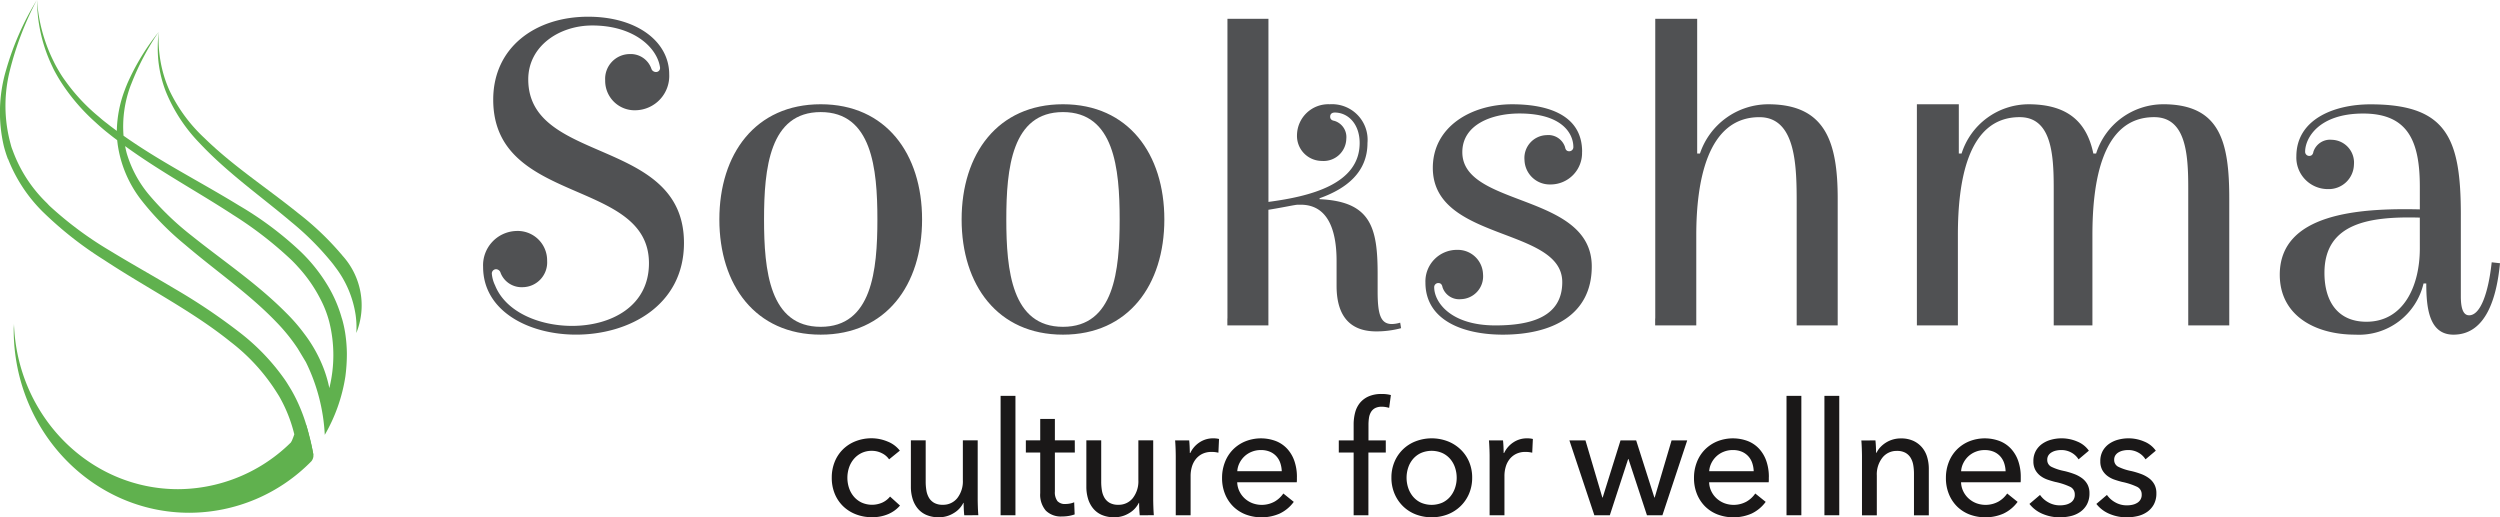 <svg xmlns="http://www.w3.org/2000/svg" width="233.308" height="48.277" viewBox="0 0 233.308 48.277">
  <g id="Group_13063" data-name="Group 13063" transform="translate(-33.277 -131.121)" style="mix-blend-mode: luminosity;isolation: isolate">
    <path id="Path_1" data-name="Path 1" d="M83.019,158.6c-.057-.069-.106-.138-.166-.2a26.765,26.765,0,0,0-3.979-3.783c-2.944-2.376-6.109-4.423-8.76-7.02a14.65,14.65,0,0,1-3.267-4.445,11.48,11.48,0,0,1-.825-2.683,12.176,12.176,0,0,1-.176-2.779,12.3,12.3,0,0,0-.018,2.829c0,.023,0,.039.008.063a11.2,11.2,0,0,0,.684,2.7,15.092,15.092,0,0,0,3.117,4.761c2.619,2.8,5.735,4.977,8.574,7.379a26.328,26.328,0,0,1,3.885,3.908c.07.091.138.181.206.277a9.687,9.687,0,0,1,1.924,4.525,8.365,8.365,0,0,1,.061,1.655,6.906,6.906,0,0,0-1.266-7.187" transform="translate(-17.757 -3.591)" fill="#60b14e"/>
    <path id="Path_2" data-name="Path 2" d="M68.166,167.327a11.492,11.492,0,0,0-.691-2.228,13.085,13.085,0,0,0-1.644-2.83,16.57,16.57,0,0,0-1.7-1.957c-2.724-2.745-5.877-4.844-8.78-7.171a26.717,26.717,0,0,1-3.991-3.822,10.753,10.753,0,0,1-2.1-3.9c-.058-.22-.108-.441-.149-.662,3.244,2.362,6.773,4.261,10.066,6.411a35.232,35.232,0,0,1,5.5,4.261c.184.186.368.37.541.569a13.469,13.469,0,0,1,2.111,3.017,10.04,10.04,0,0,1,.834,2.148,12.775,12.775,0,0,1,.007,6.169m1.167-6.5a12.352,12.352,0,0,0-1.387-3.172,15.378,15.378,0,0,0-2.455-3.053,31.634,31.634,0,0,0-5.762-4.311c-3.607-2.213-7.37-4.1-10.77-6.509a10.936,10.936,0,0,1,.682-4.732c.015-.042.035-.078.05-.12a23.924,23.924,0,0,1,2.555-4.839,21.554,21.554,0,0,0-2.94,4.839c-.069.178-.149.356-.212.539a11.28,11.28,0,0,0-.761,3.865c-.207-.158-.42-.314-.627-.47-.078-.064-.156-.121-.234-.186-.264-.2-.52-.4-.769-.626a17.561,17.561,0,0,1-3.215-3.443,9.09,9.09,0,0,1-.541-.826c-.178-.3-.349-.6-.5-.918a14.887,14.887,0,0,1-1.558-5.747,14.4,14.4,0,0,0,1.438,6.232c.093.207.2.413.313.612.178.321.362.626.561.931a18.393,18.393,0,0,0,3.138,3.635c.314.292.634.57.961.84.312.249.62.5.938.732.043.037.086.064.129.1.007.036.007.077.014.114.007.078.021.156.028.242a10.954,10.954,0,0,0,2.262,5.3,26.636,26.636,0,0,0,4.013,4.082c2.882,2.462,6,4.588,8.537,7.236a17.075,17.075,0,0,1,1.992,2.462l.763,1.27a17.28,17.28,0,0,1,1.763,6.78v.015a15.589,15.589,0,0,0,1.921-5.433,16.081,16.081,0,0,0,.143-2.127,13.513,13.513,0,0,0-.164-1.984,10.9,10.9,0,0,0-.3-1.332" transform="translate(-4.158 -0.001)" fill="#60b14e"/>
    <path id="Path_3" data-name="Path 3" d="M34.028,145.955a14.239,14.239,0,0,0,3.293,4.981c.008,0,.008.006.008.006a34.016,34.016,0,0,0,5.641,4.426c3.962,2.618,8.21,4.744,11.825,7.656a18.144,18.144,0,0,1,4.347,4.781c.063.1.128.2.191.306a13.546,13.546,0,0,1,1.409,3.542c-.082.254-.188.513-.3.769l1.682,1.775a5.054,5.054,0,0,0,.4-.672c-.1-.507-.228-1.091-.4-1.728a15.149,15.149,0,0,0-.868-2.689,14.165,14.165,0,0,0-.818-1.637c-.022-.043-.057-.085-.078-.127s-.044-.072-.065-.107c-.171-.279-.333-.549-.526-.812a20.161,20.161,0,0,0-4.212-4.346,54.977,54.977,0,0,0-5.948-3.993c-2.035-1.217-4.1-2.362-6.1-3.585a33.38,33.38,0,0,1-5.6-4.161c-.078-.078-.156-.158-.228-.242a12.975,12.975,0,0,1-3.23-4.971,3.379,3.379,0,0,1-.178-.549,13.46,13.46,0,0,1-.078-6.873,29.222,29.222,0,0,1,2.518-6.58,26.376,26.376,0,0,0-2.86,6.5,13.9,13.9,0,0,0-.219,7.129,11.31,11.31,0,0,0,.383,1.21" transform="translate(0)" fill="#60b14e"/>
    <path id="Path_4" data-name="Path 4" d="M64.07,210.082a19,19,0,0,0-.68-2.856,15.078,15.078,0,0,1-11.956,5.987c-8.293,0-15.031-6.866-15.312-15.44,0,.184-.026.364-.026.55,0,9.439,7.341,17.092,16.394,17.092A16,16,0,0,0,63.885,210.6a.9.9,0,0,0,.186-.514" transform="translate(-1.541 -36.441)" fill="#60b14e"/>
    <path id="Path_5" data-name="Path 5" d="M133.859,159.632c.991,2.493,4.129,3.783,7.183,3.783,3.608,0,7.179-1.806,7.179-5.847,0-7.956-14.534-5.377-14.534-15.266,0-4.9,3.956-7.74,8.856-7.74,4.559,0,7.568,2.323,7.568,5.377a3.2,3.2,0,0,1-3.094,3.351,2.748,2.748,0,0,1-2.882-2.794,2.309,2.309,0,0,1,2.279-2.448,2.043,2.043,0,0,1,2.02,1.329.453.453,0,0,0,.43.345.372.372,0,0,0,.389-.43c-.261-1.849-2.452-3.912-6.321-3.912-3.1,0-5.976,1.934-5.976,5.031,0,7.955,14.532,5.374,14.532,15.263,0,5.849-5.159,8.557-10.061,8.557-4.429,0-8.684-2.193-8.684-6.321a3.2,3.2,0,0,1,3.094-3.352,2.747,2.747,0,0,1,2.881,2.794,2.31,2.31,0,0,1-2.279,2.45,2.1,2.1,0,0,1-2.063-1.331.455.455,0,0,0-.43-.345.4.4,0,0,0-.388.43,3.111,3.111,0,0,0,.3,1.076" transform="translate(-54.381 -1.881)" fill="#505153"/>
    <path id="Path_6" data-name="Path 6" d="M190.844,153.318c-4.772,0-5.289,5.248-5.289,10.02s.516,10.02,5.289,10.02,5.289-5.248,5.289-10.02-.516-10.02-5.289-10.02m-9.459,10.02c0-6.107,3.355-10.75,9.459-10.75s9.459,4.643,9.459,10.75-3.351,10.751-9.459,10.751-9.459-4.643-9.459-10.751" transform="translate(-80.975 -11.737)" fill="#505153"/>
    <path id="Path_7" data-name="Path 7" d="M240.723,153.318c-4.772,0-5.289,5.248-5.289,10.02s.516,10.02,5.289,10.02,5.289-5.248,5.289-10.02-.516-10.02-5.289-10.02m-9.459,10.02c0-6.107,3.355-10.75,9.459-10.75s9.459,4.643,9.459,10.75-3.352,10.751-9.459,10.751-9.459-4.643-9.459-10.751" transform="translate(-108.245 -11.737)" fill="#505153"/>
    <path id="Path_8" data-name="Path 8" d="M341.371,157.018a2.94,2.94,0,0,1-2.966,3.055A2.352,2.352,0,0,1,336,157.793a2.13,2.13,0,0,1,2.064-2.323,1.634,1.634,0,0,1,1.72,1.118c.045.259.173.387.387.387a.384.384,0,0,0,.389-.387c0-1.288-1.076-3.138-5.032-3.138-2.58,0-5.33,1.031-5.33,3.612,0,5.159,12.08,3.784,12.08,10.663,0,4.559-3.74,6.365-8.3,6.365-3.7,0-7.223-1.334-7.223-4.859a2.94,2.94,0,0,1,2.968-3.054,2.353,2.353,0,0,1,2.407,2.279,2.13,2.13,0,0,1-2.065,2.322,1.633,1.633,0,0,1-1.718-1.119c-.045-.257-.173-.385-.388-.385a.383.383,0,0,0-.387.385c0,1.376,1.506,3.569,5.719,3.569,3.267,0,6.233-.772,6.233-4.042,0-5.157-12.08-3.783-12.08-10.662,0-3.828,3.567-5.933,7.4-5.933,3.4,0,6.534,1.031,6.534,4.428" transform="translate(-160.452 -11.738)" fill="#505153"/>
    <path id="Path_9" data-name="Path 9" d="M515.724,163.167c-4.643-.128-8.9.473-8.9,5.161,0,2.665,1.248,4.557,3.916,4.557,3.481,0,4.985-3.353,4.985-6.836Zm3.828-.257v7.609c0,.989.173,1.765.773,1.765,1.076,0,1.806-2.152,2.107-4.947l.775.088c-.3,3.094-1.248,6.665-4.342,6.665-2.279,0-2.538-2.5-2.538-4.775h-.257a6.189,6.189,0,0,1-6.364,4.775c-3.785,0-7.052-1.806-7.052-5.591,0-5.719,7.352-6.235,13.071-6.1v-2.106c0-4.217-1.072-6.838-5.289-6.838-4.127,0-5.415,2.279-5.415,3.567a.384.384,0,0,0,.385.388c.214,0,.346-.131.387-.388a1.634,1.634,0,0,1,1.719-1.117,2.13,2.13,0,0,1,2.064,2.323,2.348,2.348,0,0,1-2.407,2.278,2.939,2.939,0,0,1-2.966-3.053c0-3.44,3.483-4.857,6.922-4.857,7.136,0,8.428,3.182,8.428,10.319" transform="translate(-256.622 -11.738)" fill="#505153"/>
    <path id="Path_10" data-name="Path 10" d="M302.1,163.35a2.952,2.952,0,0,1-.775.128c-1.074,0-1.331-.946-1.331-3.053v-1.634c0-4.343-.646-6.75-5.418-6.964v-.088c2.536-.9,4.47-2.449,4.47-5.157a3.32,3.32,0,0,0-3.524-3.614,2.922,2.922,0,0,0-3.053,2.882,2.331,2.331,0,0,0,2.321,2.406,2.118,2.118,0,0,0,2.28-2.063,1.577,1.577,0,0,0-1.117-1.677c-.257-.042-.389-.173-.389-.387,0-.259.173-.388.43-.388,1.248,0,2.322,1.075,2.322,2.84,0,3.869-4.643,4.986-8.512,5.5V134.993h-3.826v27.97h-.008v.644H289.8V152.815c1.375-.216,2.493-.473,2.751-.473h.257c2.5,0,3.355,2.279,3.355,5.246v2.323c0,3.351,1.765,4.254,3.7,4.254a8.9,8.9,0,0,0,2.321-.3Z" transform="translate(-138.152 -2.117)" fill="#505153"/>
    <path id="Path_11" data-name="Path 11" d="M387.26,162.963v.646h3.828V151.783c0-5.33-1.163-8.813-6.492-8.813a6.742,6.742,0,0,0-6.364,4.6h-.258V134.995h-3.912v27.968h-.01v.646h3.838v-8.428c0-4.9.988-11.007,5.888-11.007,3.482,0,3.482,4.731,3.482,8.212v10.577Z" transform="translate(-186.311 -2.118)" fill="#505153"/>
    <path id="Path_12" data-name="Path 12" d="M450.9,152.59a6.581,6.581,0,0,0-6.235,4.6h-.257c-.6-2.878-2.321-4.6-6.064-4.6a6.581,6.581,0,0,0-6.234,4.6h-.257v-4.6h-3.913v20.636h3.826V164.8c0-4.9.858-11.008,5.762-11.008,2.967,0,3.182,3.439,3.182,6.622v12.813h3.611V164.8c0-4.9.86-11.008,5.761-11.008,2.968,0,3.182,3.439,3.182,6.622v12.813h3.828V161.4c0-5.33-.862-8.813-6.192-8.813" transform="translate(-215.773 -11.738)" fill="#505153"/>
    <path id="Path_13" data-name="Path 13" d="M209.878,223.33a1.7,1.7,0,0,0-.664-.568,2.031,2.031,0,0,0-.943-.228,2.166,2.166,0,0,0-.965.206,2.216,2.216,0,0,0-.715.553,2.433,2.433,0,0,0-.45.8,3.04,3.04,0,0,0,0,1.916,2.425,2.425,0,0,0,.45.8,2.18,2.18,0,0,0,.723.553,2.375,2.375,0,0,0,1.938,0,1.976,1.976,0,0,0,.715-.56l.929.84a3.008,3.008,0,0,1-1.105.8,3.746,3.746,0,0,1-1.5.288,4.1,4.1,0,0,1-1.5-.266,3.54,3.54,0,0,1-1.187-.744,3.435,3.435,0,0,1-.789-1.157,3.861,3.861,0,0,1-.287-1.518,3.912,3.912,0,0,1,.28-1.5,3.412,3.412,0,0,1,.781-1.164,3.487,3.487,0,0,1,1.187-.752,4.057,4.057,0,0,1,1.481-.266,3.893,3.893,0,0,1,1.467.3,2.685,2.685,0,0,1,1.157.854Z" transform="translate(-93.628 -49.341)" fill="#1a1818"/>
    <path id="Path_14" data-name="Path 14" d="M225.8,228.779q-.03-.265-.044-.6c-.01-.221-.015-.406-.015-.553h-.029a2.288,2.288,0,0,1-.892.951,2.587,2.587,0,0,1-1.393.39,2.848,2.848,0,0,1-1.171-.221,2.157,2.157,0,0,1-.811-.612,2.608,2.608,0,0,1-.472-.907,3.819,3.819,0,0,1-.155-1.105v-4.333H222.2v3.861a4.863,4.863,0,0,0,.067.819,1.968,1.968,0,0,0,.243.685,1.317,1.317,0,0,0,.487.471,1.585,1.585,0,0,0,.8.177,1.672,1.672,0,0,0,1.356-.626,2.549,2.549,0,0,0,.516-1.673v-3.714h1.385v5.483q0,.281.015.723t.044.781Z" transform="translate(-102.535 -49.573)" fill="#1a1818"/>
    <rect id="Rectangle_1" data-name="Rectangle 1" width="1.386" height="11.143" transform="translate(126.656 168.063)" fill="#1a1818"/>
    <path id="Path_15" data-name="Path 15" d="M249.061,220.509H247.2v3.63a1.374,1.374,0,0,0,.236.9.943.943,0,0,0,.752.271,2.294,2.294,0,0,0,.413-.041,1.666,1.666,0,0,0,.4-.121l.044,1.135a3.378,3.378,0,0,1-.552.141,3.767,3.767,0,0,1-.627.051,2,2,0,0,1-1.511-.545,2.279,2.279,0,0,1-.523-1.636v-3.788h-1.341v-1.135h1.341v-2H247.2v2h1.857Z" transform="translate(-115.478 -47.155)" fill="#1a1818"/>
    <path id="Path_16" data-name="Path 16" d="M261.928,228.779q-.029-.265-.044-.6c-.01-.221-.014-.406-.014-.553h-.03a2.281,2.281,0,0,1-.892.951,2.585,2.585,0,0,1-1.393.39,2.849,2.849,0,0,1-1.172-.221,2.161,2.161,0,0,1-.811-.612,2.607,2.607,0,0,1-.471-.907,3.819,3.819,0,0,1-.155-1.105v-4.333h1.386v3.861a4.912,4.912,0,0,0,.066.819,1.975,1.975,0,0,0,.243.685,1.32,1.32,0,0,0,.487.471,1.587,1.587,0,0,0,.8.177,1.673,1.673,0,0,0,1.356-.626,2.549,2.549,0,0,0,.516-1.673v-3.714h1.385v5.483q0,.281.015.723t.044.781Z" transform="translate(-122.287 -49.573)" fill="#1a1818"/>
    <path id="Path_17" data-name="Path 17" d="M275.265,222.343q-.015-.443-.044-.781h1.312c.02.176.035.38.044.611s.015.42.015.567h.044a2.416,2.416,0,0,1,.862-.994,2.258,2.258,0,0,1,1.275-.376,2.146,2.146,0,0,1,.546.059l-.059,1.282a2.6,2.6,0,0,0-.634-.073,1.93,1.93,0,0,0-.87.184,1.783,1.783,0,0,0-.611.494,2.1,2.1,0,0,0-.361.715,3.025,3.025,0,0,0-.118.848v3.67H275.28v-5.483q0-.279-.014-.722" transform="translate(-132.278 -49.342)" fill="#1a1818"/>
    <path id="Path_18" data-name="Path 18" d="M291.866,225v.236a1.879,1.879,0,0,1-.014.236h-5.557a2.071,2.071,0,0,0,.2.827,2.19,2.19,0,0,0,.494.673,2.283,2.283,0,0,0,.715.446,2.492,2.492,0,0,0,2.086-.148,2.5,2.5,0,0,0,.811-.752l.973.781a3.488,3.488,0,0,1-1.319,1.094,4.23,4.23,0,0,1-3.162.085,3.41,3.41,0,0,1-1.164-.744,3.46,3.46,0,0,1-.767-1.158,3.907,3.907,0,0,1-.28-1.5,4,4,0,0,1,.274-1.5,3.425,3.425,0,0,1,.76-1.172,3.479,3.479,0,0,1,1.153-.759,3.956,3.956,0,0,1,2.828-.023,2.876,2.876,0,0,1,1.063.723,3.251,3.251,0,0,1,.672,1.142,4.521,4.521,0,0,1,.236,1.511m-1.415-.56a2.665,2.665,0,0,0-.14-.774,1.78,1.78,0,0,0-.368-.626,1.727,1.727,0,0,0-.6-.42,2.136,2.136,0,0,0-.848-.155,2.239,2.239,0,0,0-.833.155,2.155,2.155,0,0,0-.678.42,2.212,2.212,0,0,0-.471.626,1.985,1.985,0,0,0-.213.774Z" transform="translate(-137.558 -49.342)" fill="#1a1818"/>
    <path id="Path_19" data-name="Path 19" d="M313.3,217.7h-1.622v5.852H310.3V217.7h-1.386v-1.135H310.3v-1.46a4.4,4.4,0,0,1,.14-1.142,2.354,2.354,0,0,1,.457-.907,2.2,2.2,0,0,1,.81-.6,2.934,2.934,0,0,1,1.2-.221,3.244,3.244,0,0,1,.869.1l-.162,1.193c-.108-.029-.216-.054-.324-.073a2.041,2.041,0,0,0-.368-.03,1.283,1.283,0,0,0-.641.141.986.986,0,0,0-.375.376,1.536,1.536,0,0,0-.177.538,4.323,4.323,0,0,0-.044.626v1.46H313.3Z" transform="translate(-150.697 -44.346)" fill="#1a1818"/>
    <path id="Path_20" data-name="Path 20" d="M327.3,225.039a3.774,3.774,0,0,1-.288,1.489,3.537,3.537,0,0,1-.8,1.172,3.589,3.589,0,0,1-1.2.767,4.205,4.205,0,0,1-2.978,0,3.509,3.509,0,0,1-1.194-.767,3.6,3.6,0,0,1-.789-1.172,3.771,3.771,0,0,1-.287-1.489,3.72,3.72,0,0,1,.287-1.481,3.488,3.488,0,0,1,1.983-1.916,4.192,4.192,0,0,1,2.978,0,3.632,3.632,0,0,1,1.2.759,3.475,3.475,0,0,1,.8,1.157,3.723,3.723,0,0,1,.288,1.481m-1.445.008a2.944,2.944,0,0,0-.156-.955,2.413,2.413,0,0,0-.451-.8,2.178,2.178,0,0,0-.732-.551,2.525,2.525,0,0,0-2,0,2.172,2.172,0,0,0-.732.551,2.417,2.417,0,0,0-.451.8,3.019,3.019,0,0,0,0,1.91,2.493,2.493,0,0,0,.451.809,2.129,2.129,0,0,0,.732.559,2.524,2.524,0,0,0,2,0,2.135,2.135,0,0,0,.732-.559A2.489,2.489,0,0,0,325.7,226a2.94,2.94,0,0,0,.156-.955" transform="translate(-156.635 -49.341)" fill="#1a1818"/>
    <path id="Path_21" data-name="Path 21" d="M339.88,222.343q-.015-.443-.044-.781h1.312q.029.264.044.611t.015.567h.044a2.416,2.416,0,0,1,.862-.994,2.256,2.256,0,0,1,1.275-.376,2.143,2.143,0,0,1,.546.059l-.059,1.282a2.6,2.6,0,0,0-.634-.073,1.926,1.926,0,0,0-.869.184,1.778,1.778,0,0,0-.611.494,2.08,2.08,0,0,0-.361.715,3.01,3.01,0,0,0-.118.848v3.67h-1.385v-5.483q0-.279-.015-.722" transform="translate(-167.605 -49.342)" fill="#1a1818"/>
    <path id="Path_22" data-name="Path 22" d="M357.891,221.792l1.577,5.336h.03l1.666-5.336h1.459l1.7,5.336h.029l1.577-5.336h1.459l-2.314,6.986h-1.444l-1.725-5.247h-.029l-1.71,5.247h-1.445l-2.329-6.986Z" transform="translate(-176.654 -49.573)" fill="#1a1818"/>
    <path id="Path_23" data-name="Path 23" d="M389.031,225v.236a1.884,1.884,0,0,1-.014.236H383.46a2.066,2.066,0,0,0,.2.827,2.18,2.18,0,0,0,.494.673,2.28,2.28,0,0,0,.715.446,2.493,2.493,0,0,0,2.086-.148,2.5,2.5,0,0,0,.811-.752l.973.781a3.49,3.49,0,0,1-1.319,1.094,4.23,4.23,0,0,1-3.162.085,3.4,3.4,0,0,1-1.164-.744,3.459,3.459,0,0,1-.766-1.158,3.907,3.907,0,0,1-.28-1.5,4.012,4.012,0,0,1,.273-1.5,3.434,3.434,0,0,1,.761-1.172,3.479,3.479,0,0,1,1.152-.759,3.957,3.957,0,0,1,2.829-.023,2.885,2.885,0,0,1,1.064.723,3.26,3.26,0,0,1,.672,1.142,4.521,4.521,0,0,1,.236,1.511m-1.415-.56a2.648,2.648,0,0,0-.14-.774,1.78,1.78,0,0,0-.369-.626,1.72,1.72,0,0,0-.6-.42,2.138,2.138,0,0,0-.848-.155,2.238,2.238,0,0,0-.833.155,2.149,2.149,0,0,0-.678.42,2.211,2.211,0,0,0-.472.626,2.007,2.007,0,0,0-.214.774Z" transform="translate(-190.682 -49.342)" fill="#1a1818"/>
    <rect id="Rectangle_2" data-name="Rectangle 2" width="1.385" height="11.143" transform="translate(200 168.063)" fill="#1a1818"/>
    <rect id="Rectangle_3" data-name="Rectangle 3" width="1.385" height="11.143" transform="translate(203.538 168.063)" fill="#1a1818"/>
    <path id="Path_24" data-name="Path 24" d="M417.826,221.561c.02.177.034.376.044.6s.015.406.015.553h.044a2.029,2.029,0,0,1,.361-.524,2.618,2.618,0,0,1,.523-.427,2.582,2.582,0,0,1,.649-.287,2.628,2.628,0,0,1,.737-.1,2.726,2.726,0,0,1,1.164.228,2.359,2.359,0,0,1,.81.612,2.47,2.47,0,0,1,.479.9,3.824,3.824,0,0,1,.155,1.106v4.333h-1.385v-3.876a4.736,4.736,0,0,0-.066-.811,1.959,1.959,0,0,0-.243-.678,1.316,1.316,0,0,0-.486-.471,1.592,1.592,0,0,0-.8-.177,1.675,1.675,0,0,0-1.348.627,2.522,2.522,0,0,0-.524,1.673v3.715h-1.385v-5.484q0-.279-.015-.722c-.009-.295-.024-.554-.044-.781Z" transform="translate(-209.527 -49.341)" fill="#1a1818"/>
    <path id="Path_25" data-name="Path 25" d="M440.9,225v.236a1.857,1.857,0,0,1-.015.236h-5.557a2.065,2.065,0,0,0,.2.827,2.165,2.165,0,0,0,.494.673,2.276,2.276,0,0,0,.715.446,2.493,2.493,0,0,0,2.086-.148,2.493,2.493,0,0,0,.81-.752l.973.781a3.483,3.483,0,0,1-1.319,1.094,4.23,4.23,0,0,1-3.162.085,3.4,3.4,0,0,1-1.164-.744,3.452,3.452,0,0,1-.766-1.158,3.9,3.9,0,0,1-.28-1.5,4.005,4.005,0,0,1,.273-1.5,3.428,3.428,0,0,1,.761-1.172,3.477,3.477,0,0,1,1.152-.759,3.955,3.955,0,0,1,2.828-.023,2.878,2.878,0,0,1,1.064.723,3.255,3.255,0,0,1,.672,1.142A4.521,4.521,0,0,1,440.9,225m-1.415-.56a2.633,2.633,0,0,0-.14-.774,1.779,1.779,0,0,0-.369-.626,1.724,1.724,0,0,0-.6-.42,2.142,2.142,0,0,0-.848-.155,2.236,2.236,0,0,0-.832.155,2.152,2.152,0,0,0-.678.42,2.217,2.217,0,0,0-.471.626,1.99,1.99,0,0,0-.214.774Z" transform="translate(-219.039 -49.342)" fill="#1a1818"/>
    <path id="Path_26" data-name="Path 26" d="M455.7,223.33a1.811,1.811,0,0,0-.663-.626,1.9,1.9,0,0,0-.958-.243,2.187,2.187,0,0,0-.471.052,1.385,1.385,0,0,0-.42.162.892.892,0,0,0-.3.28.752.752,0,0,0-.111.42.7.7,0,0,0,.4.656,4.852,4.852,0,0,0,1.194.39,7.481,7.481,0,0,1,.929.28,2.969,2.969,0,0,1,.745.405,1.773,1.773,0,0,1,.494.582,1.707,1.707,0,0,1,.177.8,2.142,2.142,0,0,1-.236,1.047,2.056,2.056,0,0,1-.626.7,2.549,2.549,0,0,1-.892.39,4.47,4.47,0,0,1-1.032.118,4.085,4.085,0,0,1-1.555-.31,3.045,3.045,0,0,1-1.26-.943l.988-.84a2.258,2.258,0,0,0,.774.693,2.155,2.155,0,0,0,1.083.28,2.414,2.414,0,0,0,.509-.052,1.432,1.432,0,0,0,.442-.17.852.852,0,0,0,.435-.8.767.767,0,0,0-.464-.723,6.238,6.238,0,0,0-1.364-.442q-.354-.089-.715-.213a2.418,2.418,0,0,1-.656-.346,1.742,1.742,0,0,1-.479-.553,1.666,1.666,0,0,1-.184-.818,1.933,1.933,0,0,1,.228-.966,2,2,0,0,1,.6-.663,2.632,2.632,0,0,1,.84-.383,3.779,3.779,0,0,1,.973-.126,3.706,3.706,0,0,1,1.452.3,2.4,2.4,0,0,1,1.083.854Z" transform="translate(-228.444 -49.341)" fill="#1a1818"/>
    <path id="Path_27" data-name="Path 27" d="M469.485,223.33a1.807,1.807,0,0,0-.663-.626,1.9,1.9,0,0,0-.958-.243,2.189,2.189,0,0,0-.472.052,1.382,1.382,0,0,0-.42.162.893.893,0,0,0-.3.28.753.753,0,0,0-.111.42.7.7,0,0,0,.4.656,4.853,4.853,0,0,0,1.194.39,7.482,7.482,0,0,1,.929.28,2.955,2.955,0,0,1,.744.405,1.761,1.761,0,0,1,.494.582,1.7,1.7,0,0,1,.177.8,2.141,2.141,0,0,1-.236,1.047,2.044,2.044,0,0,1-.626.7,2.549,2.549,0,0,1-.892.39,4.477,4.477,0,0,1-1.032.118,4.081,4.081,0,0,1-1.555-.31,3.041,3.041,0,0,1-1.26-.943l.988-.84a2.268,2.268,0,0,0,.774.693,2.157,2.157,0,0,0,1.083.28,2.408,2.408,0,0,0,.509-.052,1.433,1.433,0,0,0,.442-.17.855.855,0,0,0,.435-.8.767.767,0,0,0-.465-.723,6.229,6.229,0,0,0-1.363-.442q-.354-.089-.715-.213a2.416,2.416,0,0,1-.656-.346,1.751,1.751,0,0,1-.479-.553,1.667,1.667,0,0,1-.184-.818,1.938,1.938,0,0,1,.228-.966,2,2,0,0,1,.6-.663,2.629,2.629,0,0,1,.84-.383,3.776,3.776,0,0,1,.973-.126,3.71,3.71,0,0,1,1.452.3,2.408,2.408,0,0,1,1.084.854Z" transform="translate(-235.982 -49.341)" fill="#1a1818"/>
  </g>
</svg>

